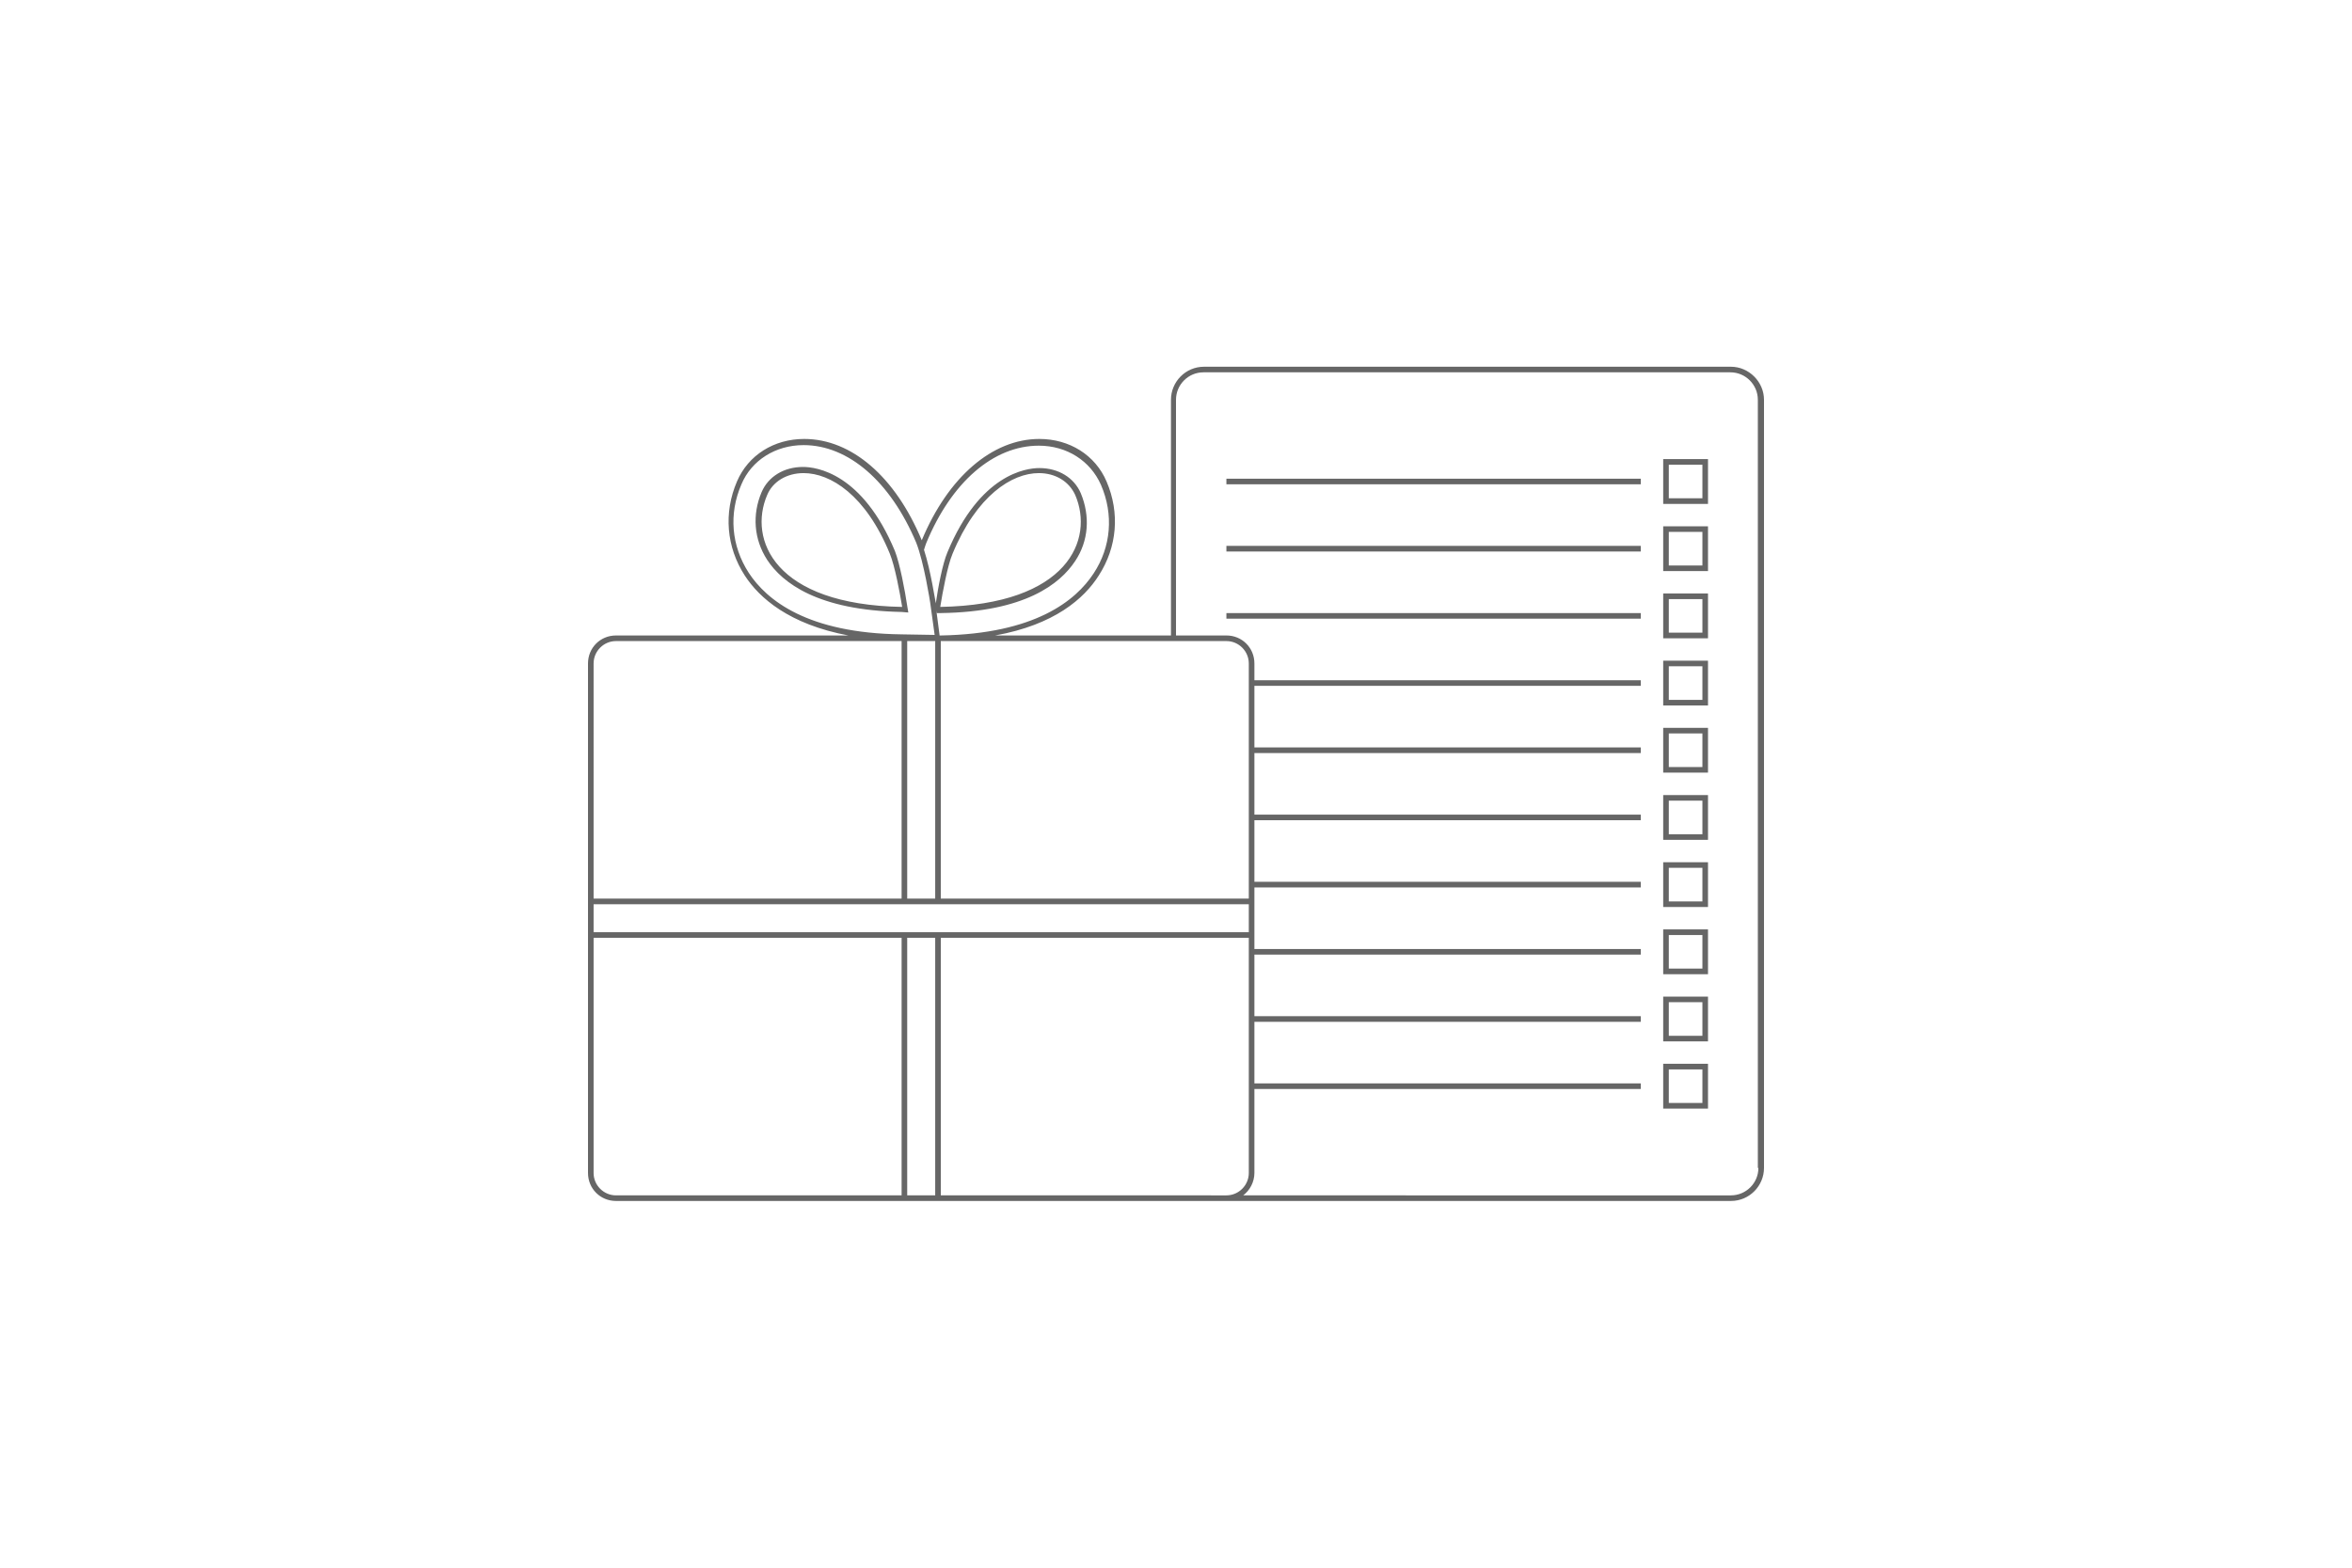 <?xml version="1.0" encoding="utf-8"?>
<!-- Generator: Adobe Illustrator 20.1.0, SVG Export Plug-In . SVG Version: 6.00 Build 0)  -->
<svg version="1.1" xmlns="http://www.w3.org/2000/svg" xmlns:xlink="http://www.w3.org/1999/xlink" x="0px" y="0px"
	 viewBox="0 0 420 280" enable-background="new 0 0 420 280" xml:space="preserve">
<g id="Layer_1">
</g>
<g id="RSVP" display="none">
	<g display="inline">
		<g>
			<path fill="#333333" d="M214.7,161.6v-21.3h8.2c2.5,0,4.4,0.6,5.8,1.8s2.1,2.9,2.1,5.1c0,3.2-1.6,5.3-4.7,6.3l5.6,8.1h-4.6
				l-5.1-7.5h-3.4v7.5H214.7z M218.5,150.6h4.2c1.3,0,2.3-0.2,3.1-0.7c0.7-0.5,1.1-1.3,1.1-2.6c0-1.3-0.4-2.2-1.1-2.6
				c-0.7-0.5-1.8-0.7-3.1-0.7h-4.2V150.6z"/>
			<path fill="#333333" d="M234,146.3c0-2.1,0.7-3.6,2.2-4.7c1.4-1,3.2-1.6,5.4-1.6c1.9,0,3.8,0.5,5.7,1.5v3.7
				c-1.6-1.1-3.4-1.6-5.3-1.6c-1.2,0-2.2,0.2-3,0.6c-0.8,0.4-1.2,1-1.2,1.9c0,0.7,0.4,1.3,1.1,1.7c0.7,0.4,1.6,0.7,2.7,1
				c1.1,0.3,2.1,0.6,3.2,1c1.1,0.4,2,1.1,2.7,2.2c0.7,1,1.1,2.3,1.1,4c0,1.7-0.7,3.1-2.1,4.2s-3.2,1.6-5.2,1.6c-2.7,0-5-0.6-7-1.8
				v-3.9c1.8,1.4,3.9,2,6.1,2c2.9,0,4.4-0.8,4.4-2.4c0-0.7-0.3-1.3-0.8-1.8c-0.5-0.5-1.2-0.8-2-1.1s-1.7-0.5-2.6-0.8
				c-0.9-0.3-1.8-0.7-2.6-1s-1.5-1-2-1.8C234.3,148.5,234,147.5,234,146.3z"/>
			<path fill="#333333" d="M250.3,140.4h4.1l6,16.5l6-16.5h4.1l-8.1,21.3h-3.9L250.3,140.4z"/>
			<path fill="#333333" d="M273.4,161.6v-21.3h8c2.5,0,4.5,0.6,5.8,1.9c1.4,1.2,2.1,3,2.1,5.3c0,2.3-0.7,4-2.1,5.3
				c-1.4,1.2-3.3,1.8-5.8,1.8h-4.1v7H273.4z M277.3,151.2h3.8c1.7,0,2.8-0.3,3.4-0.9c0.6-0.6,0.9-1.5,0.9-2.7c0-1.2-0.3-2.1-0.9-2.7
				c-0.6-0.6-1.8-0.9-3.4-0.9h-3.8V151.2z"/>
		</g>
		<path fill="#666666" d="M310,106.5H208.8L176,74.4c-1-1-2.2-1.4-3.5-1.4s-2.5,0.5-3.5,1.4L105,137v1v86.3c0,2.6,2.1,4.7,4.7,4.7
			h125.7c2.6,0,4.7-2.1,4.7-4.7v-28.8h70c2.8,0,5-2.2,5-5v-79C315,108.7,312.8,106.5,310,106.5z M169.7,75.1
			c0.8-0.7,1.7-1.1,2.8-1.1s2,0.4,2.8,1.1l32.1,31.4H194c-2.8,0-5,2.2-5,5V137h-82.6L169.7,75.1z M189,138v40.7l-16.5,13.7L107,138
			H189z M239,224.3c0,2-1.6,3.7-3.7,3.7H109.7c-2,0-3.7-1.6-3.7-3.7v-85.9l66.5,55.2L189,180v10.5c0,2.8,2.2,5,5,5h45V224.3z
			 M314,190.5c0,2.2-1.8,4-4,4h-70h-1h-45c-2.2,0-4-1.8-4-4v-11.4v-1.3V138v-1v-25.5c0-2.2,1.8-4,4-4h14.4h1.4H310c2.2,0,4,1.8,4,4
			V190.5z"/>
	</g>
</g>
<g id="Event_Page" display="none">
	<g display="inline">
		<g>
			<path fill="#666666" d="M199,112h106V61H199V112z M200,62h104v49H200V62z"/>
			<path fill="#666666" d="M254,191h51v-34h-51V191z M255,158h49v32h-49V158z"/>
			<path fill="#666666" d="M254,152h51v-34h-51V152z M255,119h49v32h-49V119z"/>
			<path fill="#666666" d="M310,51H194c-2.8,0-5,2.2-5,5v67h-11.5v-10.5c0-0.8-0.7-1.5-1.5-1.5s-1.5,0.7-1.5,1.5V123h-15v-10.5
				c0-0.8-0.7-1.5-1.5-1.5s-1.5,0.7-1.5,1.5V123h-15v-10.5c0-0.8-0.7-1.5-1.5-1.5s-1.5,0.7-1.5,1.5V123h-15v-10.5
				c0-0.8-0.7-1.5-1.5-1.5s-1.5,0.7-1.5,1.5V123H110c-2.8,0-5,2.2-5,5v96c0,2.8,2.2,5,5,5h84h12h104c2.8,0,5-2.2,5-5V56
				C315,53.2,312.8,51,310,51z M194,228h-3h-81c-2.2,0-4-1.8-4-4v-96c0-2.2,1.8-4,4-4h10.5v9.5c0,0.8,0.7,1.5,1.5,1.5
				s1.5-0.7,1.5-1.5V124h15v9.5c0,0.8,0.7,1.5,1.5,1.5s1.5-0.7,1.5-1.5V124h15v9.5c0,0.8,0.7,1.5,1.5,1.5s1.5-0.7,1.5-1.5V124h15
				v9.5c0,0.8,0.7,1.5,1.5,1.5s1.5-0.7,1.5-1.5V124H189h1h2.5v9.5c0,0.8,0.7,1.5,1.5,1.5s1.5-0.7,1.5-1.5V124H206c2.2,0,4,1.8,4,4
				v96c0,2.2-1.8,4-4,4H194z M314,224c0,2.2-1.8,4-4,4H209c1.2-0.9,2-2.4,2-4v-15h38v-1h-38v-4h38v-1h-38v-4h38v-1h-38v-4h38v-1h-38
				v-4h38v-1h-38v-4h38v-1h-38v-4h38v-1h-38v-4h38v-1h-38v-4h38v-1h-38v-4h38v-1h-38v-4h38v-1h-38v-4h38v-1h-38v-4h38v-1h-38v-4h38
				v-1h-38v-4h38v-1h-38v-4h38v-1h-38v-4h38v-1h-38c0-1.6-0.8-3.1-2-4h40v-1h-43c0.3,0,0.6,0,0.9,0.1c-0.3-0.1-0.6-0.1-0.9-0.1
				h-10.5v-10.5c0-0.8-0.7-1.5-1.5-1.5s-1.5,0.7-1.5,1.5V123H190V56c0-2.2,1.8-4,4-4h116c2.2,0,4,1.8,4,4V224z M208.4,123.7
				c-0.1,0-0.1-0.1-0.2-0.1C208.3,123.6,208.4,123.6,208.4,123.7z M207.7,123.3c-0.1-0.1-0.3-0.1-0.4-0.1
				C207.4,123.2,207.6,123.3,207.7,123.3z"/>
			<rect x="199" y="118" fill="#666666" width="50" height="1"/>
		</g>
		<g>
			<path fill="#333333" d="M128,196.5v-4.3c2.2-1.7,4.3-3.5,6.4-5.3c2-1.9,4.1-4,6.3-6.3c2.1-2.3,3.9-4.7,5.1-7
				c1.3-2.4,1.9-4.5,1.9-6.5c0-4.4-3-6.6-9-6.6c-3.7,0-7,1-10,3.1v-5.4c3.4-2,7-3,10.8-3c4.7,0,8.2,1.2,10.5,3.5
				c2.3,2.3,3.4,5.1,3.4,8.4c0,7-5.2,15-15.5,24.1h15.9v5.3H128z"/>
			<path fill="#333333" d="M161.2,174.5l2.1-18.7h22.6v5.3h-17.7l-1,10.3c1.9-0.5,3.9-0.7,6-0.7c0.1,0,0.2,0,0.2,0
				c4.7,0,8.4,1.1,10.8,3.3c2.5,2.2,3.7,5.5,3.7,9.9c0,4.4-1.2,7.6-3.7,9.8c-2.5,2.2-6.1,3.3-10.8,3.3c-4.7,0-8.7-1-12-3v-6.1
				c2.6,2.5,6.5,3.8,11.5,3.8c3.6,0,6-0.7,7.3-2s2-3.3,2-5.9c0-2.6-0.7-4.6-2.1-5.9c-1.4-1.3-4-2-7.9-2c-3,0-5.7,0.5-8.3,1.5
				L161.2,174.5z"/>
		</g>
	</g>
</g>
<g id="Hotels" display="none">
	<g display="inline">
		<path fill="#666666" d="M138,141h27c2.8,0,5-2.2,5-5s-2.2-5-5-5h-27c-2.8,0-5,2.2-5,5S135.2,141,138,141z M138,132h27
			c2.2,0,4,1.8,4,4s-1.8,4-4,4h-27c-2.2,0-4-1.8-4-4S135.8,132,138,132z"/>
		<path fill="#666666" d="M290,144H130V90h-5v97.5c0,1.4,1.1,2.5,2.5,2.5c1.4,0,2.5-1.1,2.5-2.5V170h160v17.5c0,1.4,1.1,2.5,2.5,2.5
			c1.4,0,2.5-1.1,2.5-2.5V156v-1v-6C295,146.2,292.8,144,290,144z M129,187.5c0,0.8-0.7,1.5-1.5,1.5c-0.8,0-1.5-0.7-1.5-1.5V91h3v53
			v1v10v1v13v1V187.5z M130,169v-13h160v13H130z M294,187.5c0,0.8-0.7,1.5-1.5,1.5s-1.5-0.7-1.5-1.5V170v-1v-13h3V187.5z M290,155
			H130v-10h160c2.2,0,4,1.8,4,4v6H290z"/>
	</g>
</g>
<g id="Travel" display="none">
	<g display="inline">
		<rect fill="none" width="420" height="280"/>
		<path fill="#333333" d="M185.5,109.5c-7,0-13,4.1-15.8,10h3.4c2.5-4.2,7.1-7,12.4-7s9.9,2.8,12.4,7h3.4
			C198.5,113.6,192.5,109.5,185.5,109.5z"/>
		<g>
			<path fill="#666666" d="M150,159.5h23v-14h-23V159.5z M151,146.5h21v12h-21V146.5z"/>
			<path fill="#666666" d="M247,159.5h23v-14h-23V159.5z M248,146.5h21v12h-21V146.5z"/>
			<path fill="#666666" d="M266.4,119.2l-9.2-33l-0.2-0.7h-0.8h-92.4H163l-0.2,0.7l-9.2,33l-0.4,1.3h1.3h110.8h1.3L266.4,119.2z
				 M154.6,119.5l9.2-33h92.4l9.2,33H154.6z"/>
			<path fill="#666666" d="M340,151.5v-1h-60v-22c0-2.8-2.2-5-5-5h-3.3L261,85.2c-0.6-2.2-2.6-3.7-4.8-3.7h-92.4
				c-2.2,0-4.2,1.5-4.8,3.7l-10.7,38.3H145c-2.8,0-5,2.2-5,5v22H80v1h60v15h-5v10h15v19c0,1.7,1.3,3,3,3h11c1.7,0,3-1.3,3-3v-19h86
				v19c0,1.7,1.3,3,3,3h11c1.7,0,3-1.3,3-3v-19h15v-10h-5v-15H340z M159.9,85.4c0.5-1.7,2.1-2.9,3.9-2.9h92.4c1.8,0,3.4,1.2,3.9,2.9
				l10.6,38.1H149.3L159.9,85.4z M166,195.5c0,1.1-0.9,2-2,2h-11c-1.1,0-2-0.9-2-2v-19h15V195.5z M269,195.5c0,1.1-0.9,2-2,2h-11
				c-1.1,0-2-0.9-2-2v-19h15V195.5z M284,167.5v8h-14h-17h-86h-17h-14v-8h4h1h138h1H284z M279,166.5H141v-15v-1v-22c0-2.2,1.8-4,4-4
				h3h124h3c2.2,0,4,1.8,4,4v22v1V166.5z"/>
		</g>
	</g>
</g>
<g id="Gift_List">
	<g>
		<rect fill="none" width="420" height="280"/>
		<path fill="#666666" d="M162.2,109.4l-0.2-1.2c-0.4-2.7-1.3-7.5-2.2-9.8c-5.8-13.9-14-15-16.4-15c-3.4,0-6.2,1.7-7.4,4.5
			c-1.7,4-1.4,8.4,1,12.1c2.7,4.1,9,9,24,9.3L162.2,109.4z M137,88.4c1-2.4,3.5-3.9,6.5-3.9c4.8,0,11.1,3.9,15.4,14.4
			c0.9,2.2,1.8,7,2.2,9.5C138.2,108,133.6,96.3,137,88.4z M297,90h8v-8h-8V90z M298,83h6v6h-6V83z M297,102h8v-8h-8V102z M298,95h6
			v6h-6V95z M297,114h8v-8h-8V114z M298,107h6v6h-6V107z M297,126h8v-8h-8V126z M298,119h6v6h-6V119z M297,138h8v-8h-8V138z
			 M298,131h6v6h-6V131z M297,150h8v-8h-8V150z M298,143h6v6h-6V143z M297,162h8v-8h-8V162z M298,155h6v6h-6V155z M297,174h8v-8h-8
			V174z M298,167h6v6h-6V167z M297,186h8v-8h-8V186z M298,179h6v6h-6V179z M297,198h8v-8h-8V198z M298,191h6v6h-6V191z M219,109.5
			h74v1h-74V109.5z M219,97.5h74v1h-74V97.5z M219,85.5h74v1h-74V85.5z M309.1,65.5h-94.1c-3.3,0-5.9,2.7-5.9,5.9v42.1h-31.4
			c10.6-1.9,15.9-6.6,18.5-10.7c3.3-5.1,3.8-11.2,1.4-16.8c-2-4.7-6.6-7.6-12-7.6c-8.4,0-16.3,6.8-21,18.1c0,0,0,0.1,0,0.1
			c0,0,0,0,0,0c0,0,0-0.1,0-0.1c-4.7-11.3-12.5-18.1-21-18.1c-5.4,0-10,2.9-12,7.6c-2.4,5.6-1.9,11.7,1.4,16.8
			c2.6,4,7.9,8.7,18.5,10.7H110c-2.8,0-5,2.2-5,5v42v7v42c0,2.8,2.2,5,5,5h51h7h46.9h4.1h90.1c3.3,0,5.9-2.7,5.9-5.9V71.4
			C315,68.2,312.3,65.5,309.1,65.5z M210,114.5h9c2.2,0,4,1.8,4,4v3v1v11v1v11v1v11v1v2h-55v-46h41H210z M223,166.5h-55h-1h-5h-1
			h-55v-5h55h1h5h1h55V166.5z M167,114.5v46h-5v-46H167z M165,98.2c0.1-0.4,0.3-0.9,0.4-1.2c4.5-10.9,12-17.4,20.1-17.4
			c5,0,9.2,2.7,11.1,7c2.3,5.3,1.8,11.1-1.3,15.8c-3.2,4.9-10.5,10.8-27.3,11.1l-0.2,0l0,0.1l0,0l-0.6-4.6l0.1,0.5l0.7,0
			c15-0.2,21.3-5.2,24-9.3c2.4-3.6,2.7-8,1-12.1c-1.2-2.8-4-4.5-7.4-4.5c-2.4,0-10.6,1.1-16.4,15c-0.9,2.1-1.7,6.4-2.1,9.2l0-0.1
			C167,107.3,166.2,101.9,165,98.2L165,98.2z M167.9,108.4c0.4-2.5,1.3-7.4,2.2-9.5c4.3-10.4,10.6-14.4,15.4-14.4
			c3,0,5.4,1.5,6.5,3.9C195.4,96.3,190.8,108,167.9,108.4z M133.7,102.3c-3.1-4.8-3.6-10.5-1.3-15.8c1.8-4.3,6.1-7,11.1-7
			c8,0,15.5,6.5,20.1,17.4c1.4,3.5,2.5,10.7,2.5,10.7l0.8,5.8l-5.9-0.1C144.2,113.1,136.9,107.2,133.7,102.3z M106,118.5
			c0-2.2,1.8-4,4-4h51v46h-55V118.5z M110,213.5c-2.2,0-4-1.8-4-4v-42h55v46H110z M162,213.5v-46h5v46H162z M214.9,213.5h-3.3H168
			v-46h55v2v1v11v1v11v1v15c0,2.2-1.8,4-4,4H214.9z M314,208.6c0,2.7-2.2,4.9-4.9,4.9H222c1.2-0.9,2-2.4,2-4v-15h69v-1h-69v-11h69
			v-1h-69v-11h69v-1h-69v-2v-7v-2h69v-1h-69v-11h69v-1h-69v-11h69v-1h-69v-11h69v-1h-69v-3c0-2.8-2.2-5-5-5h-9V71.4
			c0-2.7,2.2-4.9,4.9-4.9h94.1c2.7,0,4.9,2.2,4.9,4.9V208.6z"/>
	</g>
</g>
<g id="Layer_7" display="none">
	<path display="inline" fill="#666666" d="M794,113.5H685c-2.8,0-5,2.2-5,5v91c0,2.8,2.2,5,5,5h109c2.8,0,5-2.2,5-5v-91
		C799,115.7,796.8,113.5,794,113.5L794,113.5z"/>
	<polygon display="inline" fill="#666666" points="799,160.5 680,160.5 680,167.5 799,167.5 799,160.5 	"/>
	<path display="inline" fill="#666666" d="M718.5,79.5c8,0,15.5,6.5,20.1,17.4c1.4,3.5,2.5,10.7,2.5,10.7l0.8,5.8l-5.9-0.1
		c-16.8-0.3-24.1-6.2-27.3-11.1c-3.1-4.8-3.6-10.5-1.3-15.8C709.3,82.2,713.5,79.5,718.5,79.5"/>
	<path display="inline" fill="#666666" d="M737.2,109.4l-0.2-1.2c-0.4-2.7-1.3-7.5-2.2-9.8c-5.8-13.9-14-15-16.4-15
		c-3.4,0-6.2,1.7-7.4,4.5c-1.7,4-1.4,8.4,1,12.1c2.7,4.1,9,9,24,9.3L737.2,109.4"/>
	<path display="inline" fill="#666666" d="M718.5,78.5c-5.4,0-10,2.9-12,7.6c-2.4,5.6-1.9,11.7,1.4,16.8
		c3.3,5.1,10.9,11.3,28.1,11.6l7,0.1l-1-7c0-0.3-1.1-7.4-2.6-11C734.7,85.3,726.9,78.5,718.5,78.5L718.5,78.5z"/>
	<polyline display="inline" fill="#666666" points="798,161.5 798,166.5 681,166.5 681,161.5 798,161.5 	"/>
	<path display="inline" fill="#666666" d="M794,114.5c2.2,0,4,1.8,4,4v91c0,2.2-1.8,4-4,4H685c-2.2,0-4-1.8-4-4v-91c0-2.2,1.8-4,4-4
		H794"/>
</g>
</svg>
